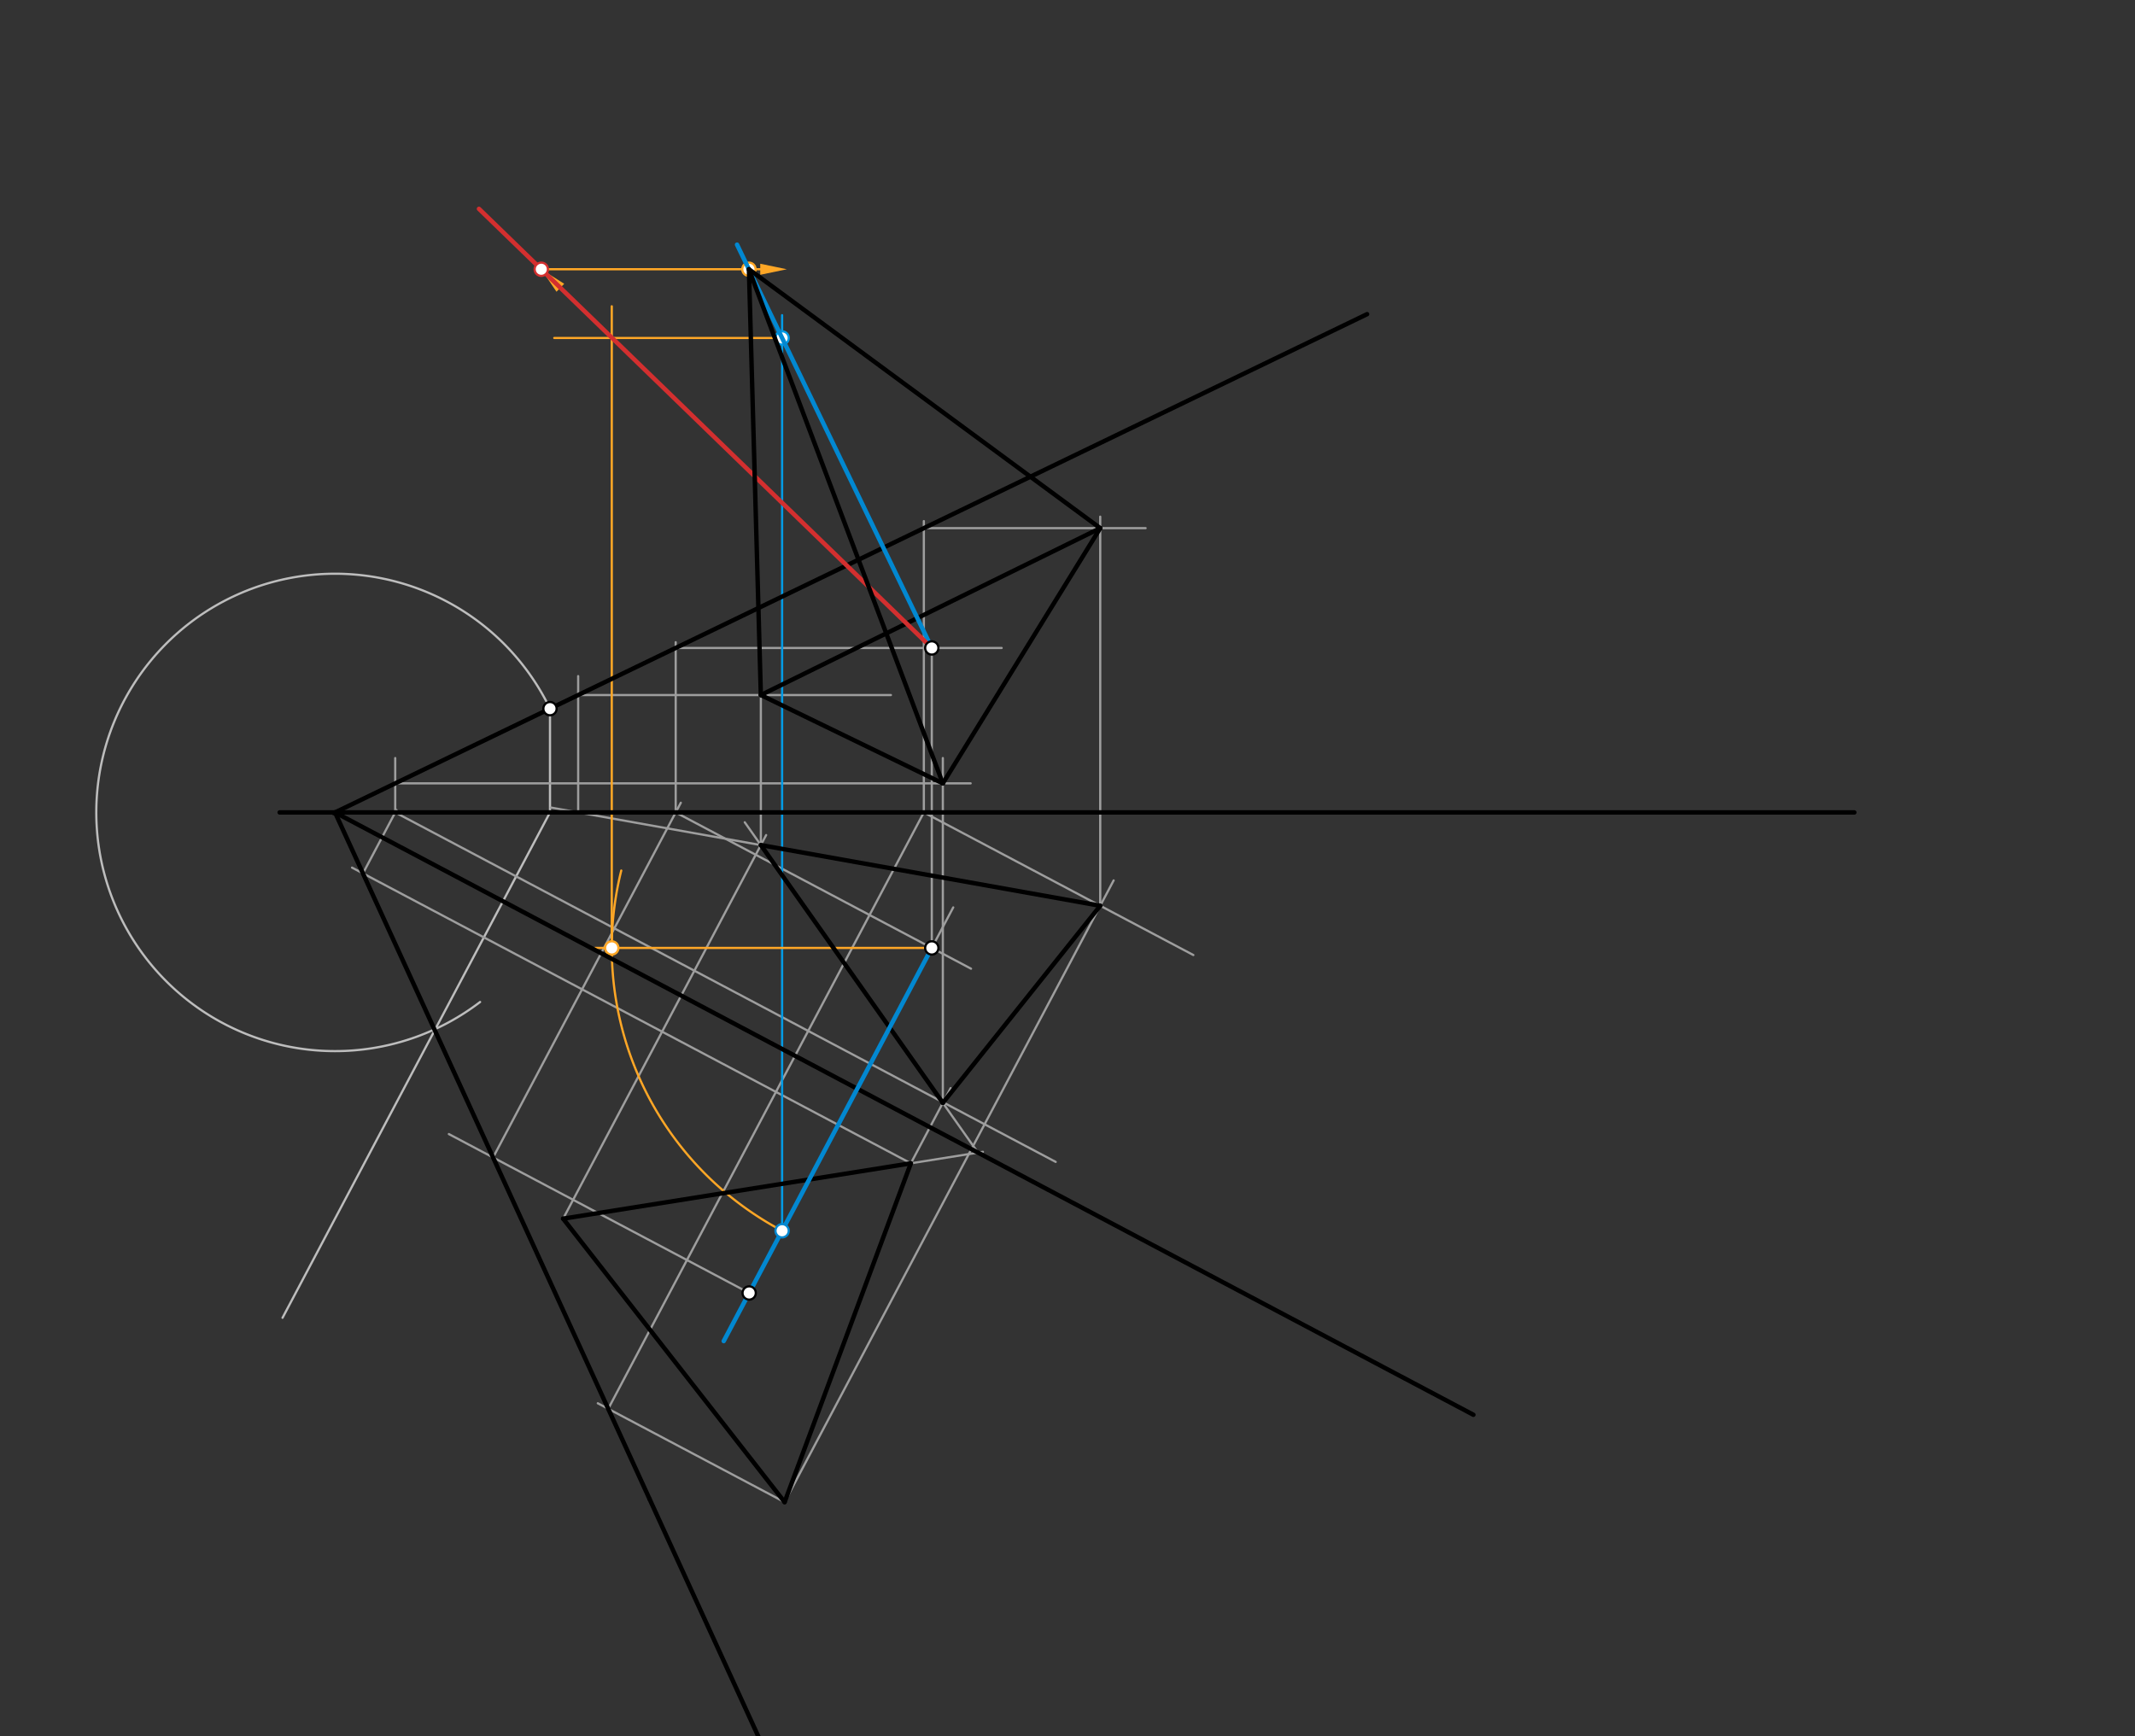 <svg xmlns="http://www.w3.org/2000/svg" class="svg--816" height="100%" preserveAspectRatio="xMidYMid meet" viewBox="0 0 964 784" width="100%"><rect x="0" y="0" width="964" height="784" fill="#333333" stroke="none"/><defs><marker id="marker-arrow" markerHeight="16" markerUnits="userSpaceOnUse" markerWidth="24" orient="auto-start-reverse" refX="24" refY="4" viewBox="0 0 24 8"><path d="M 0 0 L 24 4 L 0 8 z" stroke="inherit"></path></marker></defs><g class="aux-layer--949"><g class="element--733"><line stroke="#BDBDBD" stroke-dasharray="none" stroke-linecap="round" stroke-width="1" x1="248.335" x2="248.335" y1="320.001" y2="366.867"></line></g><g class="element--733"><line stroke="#BDBDBD" stroke-dasharray="none" stroke-linecap="round" stroke-width="1" x1="248.335" x2="127.572" y1="366.867" y2="595.074"></line></g><g class="element--733"><path d="M 248.335 320.001 A 107.787 107.787 0 1 0 216.772 452.467" fill="none" stroke="#BDBDBD" stroke-dasharray="none" stroke-linecap="round" stroke-width="1"></path></g><g class="element--733"><line stroke="#9E9E9E" stroke-dasharray="none" stroke-linecap="round" stroke-width="1" x1="411.27" x2="158.951" y1="525.313" y2="391.79"></line></g><g class="element--733"><line stroke="#9E9E9E" stroke-dasharray="none" stroke-linecap="round" stroke-width="1" x1="163.881" x2="179.029" y1="394.399" y2="365.774"></line></g><g class="element--733"><line stroke="#9E9E9E" stroke-dasharray="none" stroke-linecap="round" stroke-width="1" x1="178.451" x2="476.668" y1="366.867" y2="524.679"></line></g><g class="element--733"><line stroke="#9E9E9E" stroke-dasharray="none" stroke-linecap="round" stroke-width="1" x1="411.27" x2="429.236" y1="525.313" y2="491.362"></line></g><g class="element--733"><line stroke="#9E9E9E" stroke-dasharray="none" stroke-linecap="round" stroke-width="1" x1="411.27" x2="443.808" y1="525.313" y2="520.132"></line></g><g class="element--733"><line stroke="#9E9E9E" stroke-dasharray="none" stroke-linecap="round" stroke-width="1" x1="441.569" x2="336.27" y1="520.488" y2="371.313"></line></g><g class="element--733"><line stroke="#9E9E9E" stroke-dasharray="none" stroke-linecap="round" stroke-width="1" x1="254.27" x2="345.936" y1="550.313" y2="377.09"></line></g><g class="element--733"><line stroke="#9E9E9E" stroke-dasharray="none" stroke-linecap="round" stroke-width="1" x1="354.27" x2="269.92" y1="678.313" y2="633.677"></line></g><g class="element--733"><line stroke="#9E9E9E" stroke-dasharray="none" stroke-linecap="round" stroke-width="1" x1="274.627" x2="417.24" y1="636.167" y2="366.671"></line></g><g class="element--733"><line stroke="#9E9E9E" stroke-dasharray="none" stroke-linecap="round" stroke-width="1" x1="417.136" x2="538.825" y1="366.867" y2="431.263"></line></g><g class="element--733"><line stroke="#9E9E9E" stroke-dasharray="none" stroke-linecap="round" stroke-width="1" x1="354.27" x2="502.835" y1="678.313" y2="397.569"></line></g><g class="element--733"><line stroke="#9E9E9E" stroke-dasharray="none" stroke-linecap="round" stroke-width="1" x1="343.542" x2="248.729" y1="381.615" y2="364.663"></line></g><g class="element--733"><line stroke="#9E9E9E" stroke-dasharray="none" stroke-linecap="round" stroke-width="1" x1="261.055" x2="261.055" y1="366.867" y2="305.313"></line></g><g class="element--733"><line stroke="#9E9E9E" stroke-dasharray="none" stroke-linecap="round" stroke-width="1" x1="261.055" x2="402.27" y1="313.859" y2="313.859"></line></g><g class="element--733"><line stroke="#9E9E9E" stroke-dasharray="none" stroke-linecap="round" stroke-width="1" x1="417.136" x2="417.136" y1="366.867" y2="235.313"></line></g><g class="element--733"><line stroke="#9E9E9E" stroke-dasharray="none" stroke-linecap="round" stroke-width="1" x1="417.136" x2="517.27" y1="238.499" y2="238.499"></line></g><g class="element--733"><line stroke="#9E9E9E" stroke-dasharray="none" stroke-linecap="round" stroke-width="1" x1="496.779" x2="496.779" y1="409.013" y2="233.313"></line></g><g class="element--733"><line stroke="#9E9E9E" stroke-dasharray="none" stroke-linecap="round" stroke-width="1" x1="178.451" x2="178.451" y1="366.867" y2="342.313"></line></g><g class="element--733"><line stroke="#9E9E9E" stroke-dasharray="none" stroke-linecap="round" stroke-width="1" x1="178.451" x2="438.27" y1="353.743" y2="353.743"></line></g><g class="element--733"><line stroke="#9E9E9E" stroke-dasharray="none" stroke-linecap="round" stroke-width="1" x1="425.711" x2="425.711" y1="498.023" y2="342.313"></line></g><g class="element--733"><line stroke="#9E9E9E" stroke-dasharray="none" stroke-linecap="round" stroke-width="1" x1="343.542" x2="343.542" y1="381.615" y2="310.313"></line></g><g class="element--733"><line stroke="#9E9E9E" stroke-dasharray="none" stroke-linecap="round" stroke-width="1" x1="338.27" x2="202.667" y1="583.867" y2="512.109"></line></g><g class="element--733"><line stroke="#9E9E9E" stroke-dasharray="none" stroke-linecap="round" stroke-width="1" x1="222.642" x2="307.408" y1="522.679" y2="362.494"></line></g><g class="element--733"><line stroke="#9E9E9E" stroke-dasharray="none" stroke-linecap="round" stroke-width="1" x1="305.094" x2="438.442" y1="366.867" y2="437.432"></line></g><g class="element--733"><line stroke="#9E9E9E" stroke-dasharray="none" stroke-linecap="round" stroke-width="1" x1="338.27" x2="419.061" y1="583.867" y2="431.195"></line></g><g class="element--733"><line stroke="#9E9E9E" stroke-dasharray="none" stroke-linecap="round" stroke-width="1" x1="419.061" x2="430.403" y1="431.195" y2="409.763"></line></g><g class="element--733"><line stroke="#9E9E9E" stroke-dasharray="none" stroke-linecap="round" stroke-width="1" x1="305.094" x2="305.094" y1="366.867" y2="290"></line></g><g class="element--733"><line stroke="#9E9E9E" stroke-dasharray="none" stroke-linecap="round" stroke-width="1" x1="305.094" x2="452.27" y1="292.596" y2="292.596"></line></g><g class="element--733"><line stroke="#9E9E9E" stroke-dasharray="none" stroke-linecap="round" stroke-width="1" x1="420.723" x2="420.723" y1="428.056" y2="292.596"></line></g><g class="element--733"><line stroke="#039BE5" stroke-dasharray="none" stroke-linecap="round" stroke-width="1" x1="353.137" x2="353.137" y1="555.772" y2="142.313"></line></g><g class="element--733"><path d="M 353.137 555.772 A 144.497 144.497 0 0 1 280.515 393.113" fill="none" stroke="#FFA726" stroke-dasharray="none" stroke-linecap="round" stroke-width="1"></path></g><g class="element--733"><line stroke="#FFA726" stroke-dasharray="none" stroke-linecap="round" stroke-width="1" x1="420.723" x2="268.679" y1="428.056" y2="428.056"></line></g><g class="element--733"><line stroke="#FFA726" stroke-dasharray="none" stroke-linecap="round" stroke-width="1" x1="276.226" x2="276.226" y1="428.056" y2="138.313"></line></g><g class="element--733"><line stroke="#FFA726" stroke-dasharray="none" stroke-linecap="round" stroke-width="1" x1="353.137" x2="250.27" y1="152.619" y2="152.619"></line></g><g class="element--733"><line stroke="#FFA726" stroke-dasharray="none" stroke-linecap="round" stroke-width="1" x1="420.723" x2="253.011" y1="292.596" y2="129.945"></line><path d="M244.397,121.591 l12,2.5 l0,-5 z" fill="#FFA726" stroke="#FFA726" stroke-width="0" transform="rotate(44.122, 244.397, 121.591)"></path></g><g class="element--733"><line stroke="#FFA726" stroke-dasharray="none" stroke-linecap="round" stroke-width="1" x1="244.397" x2="343.27" y1="121.591" y2="121.591"></line><path d="M355.27,121.591 l12,2.5 l0,-5 z" fill="#FFA726" stroke="#FFA726" stroke-width="0" transform="rotate(180, 355.27, 121.591)"></path></g><g class="element--733"><circle cx="353.137" cy="152.619" r="3" stroke="#039BE5" stroke-width="1" fill="#ffffff"></circle>}</g><g class="element--733"><circle cx="276.226" cy="428.056" r="3" stroke="#FFA726" stroke-width="1" fill="#ffffff"></circle>}</g><g class="element--733"><circle cx="338.156" cy="121.591" r="3" stroke="#FFA726" stroke-width="1" fill="#ffffff"></circle>}</g></g><g class="main-layer--75a"><g class="element--733"><line stroke="#000000" stroke-dasharray="none" stroke-linecap="round" stroke-width="2" x1="126.27" x2="837.27" y1="366.867" y2="366.867"></line></g><g class="element--733"><line stroke="#000000" stroke-dasharray="none" stroke-linecap="round" stroke-width="2" x1="617.27" x2="150.635" y1="141.867" y2="367.174"></line></g><g class="element--733"><line stroke="#000000" stroke-dasharray="none" stroke-linecap="round" stroke-width="2" x1="151.27" x2="665.27" y1="366.867" y2="638.867"></line></g><g class="element--733"><line stroke="#000000" stroke-dasharray="none" stroke-linecap="round" stroke-width="2" x1="151.27" x2="293.27" y1="366.867" y2="676.867"></line></g><g class="element--733"><line stroke="#000000" stroke-dasharray="none" stroke-linecap="round" stroke-width="2" x1="293.27" x2="350.036" y1="676.867" y2="800.794"></line></g><g class="element--733"><line stroke="#000000" stroke-dasharray="none" stroke-linecap="round" stroke-width="2" x1="411.27" x2="254.27" y1="525.313" y2="550.313"></line></g><g class="element--733"><line stroke="#000000" stroke-dasharray="none" stroke-linecap="round" stroke-width="2" x1="254.27" x2="354.27" y1="550.313" y2="678.313"></line></g><g class="element--733"><line stroke="#000000" stroke-dasharray="none" stroke-linecap="round" stroke-width="2" x1="354.27" x2="411.27" y1="678.313" y2="525.313"></line></g><g class="element--733"><line stroke="#000000" stroke-dasharray="none" stroke-linecap="round" stroke-width="2" x1="496.779" x2="425.711" y1="409.013" y2="498.023"></line></g><g class="element--733"><line stroke="#000000" stroke-dasharray="none" stroke-linecap="round" stroke-width="2" x1="425.711" x2="343.542" y1="498.023" y2="381.615"></line></g><g class="element--733"><line stroke="#000000" stroke-dasharray="none" stroke-linecap="round" stroke-width="2" x1="343.542" x2="496.779" y1="381.615" y2="409.013"></line></g><g class="element--733"><line stroke="#000000" stroke-dasharray="none" stroke-linecap="round" stroke-width="2" x1="343.542" x2="425.711" y1="313.859" y2="353.743"></line></g><g class="element--733"><line stroke="#000000" stroke-dasharray="none" stroke-linecap="round" stroke-width="2" x1="425.711" x2="496.779" y1="353.743" y2="238.499"></line></g><g class="element--733"><line stroke="#000000" stroke-dasharray="none" stroke-linecap="round" stroke-width="2" x1="343.542" x2="496.779" y1="313.859" y2="238.499"></line></g><g class="element--733"><line stroke="#0288D1" stroke-dasharray="none" stroke-linecap="round" stroke-width="2" x1="420.723" x2="332.788" y1="292.596" y2="110.473"></line></g><g class="element--733"><line stroke="#0288D1" stroke-dasharray="none" stroke-linecap="round" stroke-width="2" x1="420.723" x2="326.77" y1="428.056" y2="605.599"></line></g><g class="element--733"><line stroke="#D32F2F" stroke-dasharray="none" stroke-linecap="round" stroke-width="2" x1="420.723" x2="216.27" y1="292.596" y2="94.313"></line></g><g class="element--733"><line stroke="#000000" stroke-dasharray="none" stroke-linecap="round" stroke-width="2" x1="496.779" x2="338.156" y1="238.499" y2="121.591"></line></g><g class="element--733"><line stroke="#000000" stroke-dasharray="none" stroke-linecap="round" stroke-width="2" x1="425.711" x2="338.156" y1="353.743" y2="121.591"></line></g><g class="element--733"><line stroke="#000000" stroke-dasharray="none" stroke-linecap="round" stroke-width="2" x1="343.542" x2="338.156" y1="313.859" y2="121.591"></line></g><g class="element--733"><circle cx="248.335" cy="320.001" r="3" stroke="#000000" stroke-width="1" fill="#ffffff"></circle>}</g><g class="element--733"><circle cx="338.27" cy="583.867" r="3" stroke="#000000" stroke-width="1" fill="#ffffff"></circle>}</g><g class="element--733"><circle cx="420.723" cy="428.056" r="3" stroke="#000000" stroke-width="1" fill="#ffffff"></circle>}</g><g class="element--733"><circle cx="420.723" cy="292.596" r="3" stroke="#000000" stroke-width="1" fill="#ffffff"></circle>}</g><g class="element--733"><circle cx="353.137" cy="555.772" r="3" stroke="#0288D1" stroke-width="1" fill="#ffffff"></circle>}</g><g class="element--733"><circle cx="244.397" cy="121.591" r="3" stroke="#D32F2F" stroke-width="1" fill="#ffffff"></circle>}</g></g><g class="snaps-layer--ac6"></g><g class="temp-layer--52d"></g></svg>